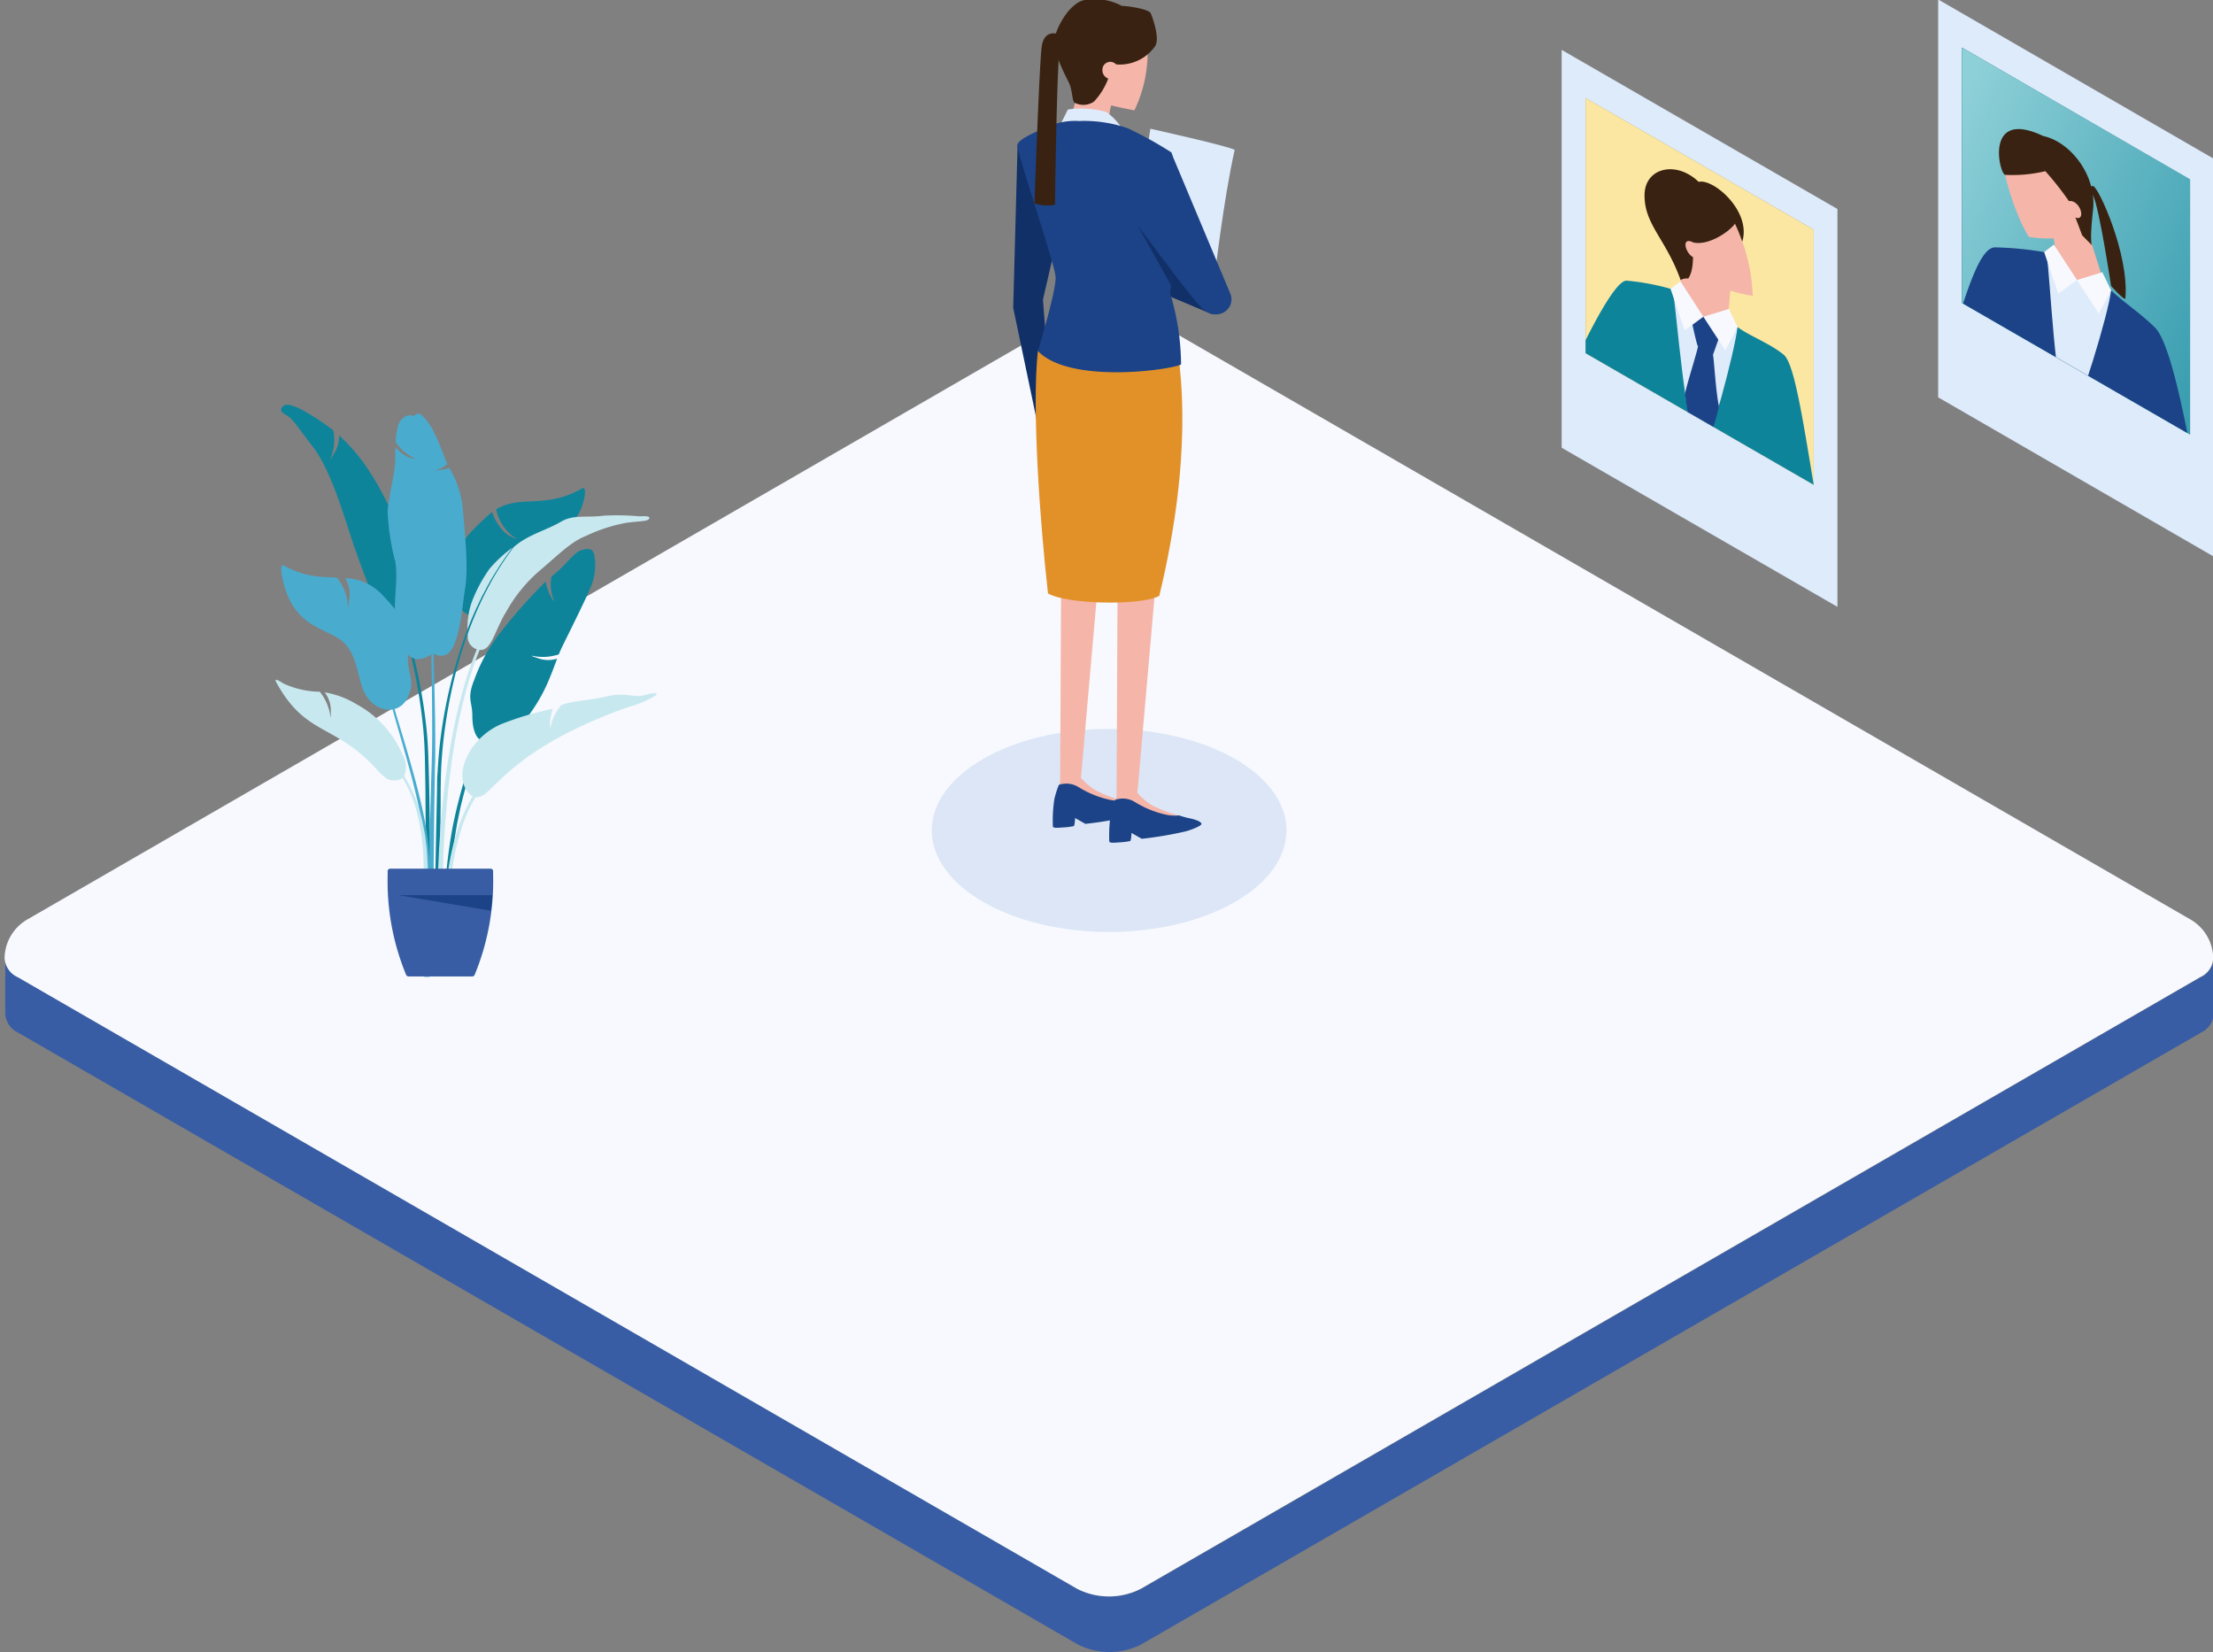 <svg xmlns="http://www.w3.org/2000/svg" xmlns:xlink="http://www.w3.org/1999/xlink" width="209" height="156" viewBox="0 0 209 156">
  <rect x="0" y="0" width="209" height="156" fill="#808080" stroke="none"/>
  <defs>
    <linearGradient id="linear-gradient" y1="0.5" x2="1" y2="0.5" gradientUnits="objectBoundingBox">
      <stop offset="0" stop-color="#0e849b"/>
      <stop offset="1" stop-color="#8ed0d8"/>
    </linearGradient>
    <clipPath id="clip-path">
      <rect id="長方形_1816" data-name="長方形 1816" width="209" height="156" transform="translate(0 19.667)" fill="#a9a9a9"/>
    </clipPath>
    <clipPath id="clip-path-2">
      <path id="パス_17020" data-name="パス 17020" d="M362.847,477.241,341.3,464.81V440.7l21.547,12.446Z" transform="translate(-341.3 -440.7)" fill="url(#linear-gradient)"/>
    </clipPath>
    <linearGradient id="linear-gradient-3" x1="1.539" y1="1.308" x2="0.007" y2="0.116" xlink:href="#linear-gradient"/>
    <clipPath id="clip-path-3">
      <path id="パス_17032" data-name="パス 17032" d="M339.687,480.326,318.14,467.895V443.8l21.547,12.431Z" transform="translate(-318.14 -443.8)" fill="none"/>
    </clipPath>
  </defs>
  <g id="マスクグループ_20" data-name="マスクグループ 20" transform="translate(0 -19.667)" clip-path="url(#clip-path)">
    <g id="グループ_2917" data-name="グループ 2917">
      <g id="back" transform="translate(0.497 110.205)">
        <path id="パス_15700" data-name="パス 15700" d="M537.417,169.18v5.249a2.134,2.134,0,0,1-1.25,1.745L436.151,233.91a6.61,6.61,0,0,1-6.046,0L330.09,176.174a2.134,2.134,0,0,1-1.25-1.745V169.18a2.1,2.1,0,0,0,1.25,1.745l100.015,57.736a6.61,6.61,0,0,0,6.046,0l100.015-57.736A2.1,2.1,0,0,0,537.417,169.18Z" transform="translate(-328.84 -169.18)" fill="#385da4"/>
        <path id="パス_25345" data-name="パス 25345" d="M328.8,186.067a2.1,2.1,0,0,0,1.25,1.745l100.015,57.736a6.61,6.61,0,0,0,6.046,0L536.13,187.812a2.1,2.1,0,0,0,1.25-1.745,4.281,4.281,0,0,0-2.143-3.71l-100-57.75a4.3,4.3,0,0,0-4.3,0l-100,57.75a4.281,4.281,0,0,0-2.143,3.71Z" transform="translate(-328.859 -186.067)" fill="#f7f9fe"/>
      </g>
      <g id="グループ_2920" data-name="グループ 2920" transform="translate(88 19.618)">
        <path id="パス_15968" data-name="パス 15968" d="M226.2,284.737c0,5.295-7.5,9.592-16.759,9.592s-16.744-4.3-16.744-9.592,7.5-9.577,16.744-9.577C218.7,275.16,226.2,279.457,226.2,284.737Z" transform="translate(-192.7 -206.277)" fill="#719ed9" opacity="0.2"/>
        <g id="グループ_1446" data-name="グループ 1446" transform="translate(7.689)">
          <path id="パス_15969" data-name="パス 15969" d="M202.1,235.72a19.266,19.266,0,0,1-1,3.361c-.506.875,3.883,1.182,3.883,1.182s-.215-2.532.414-3.33-3.315-1.212-3.315-1.212Z" transform="translate(-195.917 -227.366)" fill="#f5b5a9"/>
          <path id="パス_15970" data-name="パス 15970" d="M208.7,234.424a12.7,12.7,0,0,1-1.243,5.97c-2.793-.552-4.236-.875-5.279-2.118-1.028-1.243-2.041-4.6-.506-6.354s6.538-1.3,7.014,2.5Z" transform="translate(-196.011 -229.922)" fill="#f5b5a9"/>
          <path id="パス_15971" data-name="パス 15971" d="M201.375,237.083a8.715,8.715,0,0,1,3.653.23,5.436,5.436,0,0,1,1.6,1.765c.445.645-6.154-.138-6.154-.138l.921-1.857Z" transform="translate(-196.234 -226.688)" fill="#deebfb"/>
          <path id="パス_15972" data-name="パス 15972" d="M206.624,230.88c.952.046,2.563.353,2.716.691s.967,2.532.353,3.208a4.083,4.083,0,0,1-3.637,1.627c-1.934-.215-.721,1.335-.721,1.335a6.57,6.57,0,0,1-1.351,2.179,1.783,1.783,0,0,1-1.826.107c-.246-.138-.184-1.166-.552-1.918s-1.565-2.977-1.335-4.174,1.535-3.484,2.947-3.622a5.405,5.405,0,0,1,3.392.568Z" transform="translate(-196.357 -230.277)" fill="#392211"/>
          <path id="パス_15973" data-name="パス 15973" d="M204.382,235.662a.827.827,0,0,1-1.182-.783.742.742,0,0,1,1.289-.522l-.107,1.3Z" transform="translate(-194.774 -228.229)" fill="#f5b5a9"/>
          <path id="パス_15974" data-name="パス 15974" d="M198.124,239.225l-.414,15.393,2.225,10.62s1.335-.936,1.351-1.2-.767-10.19-.767-10.19l1.934-8.364-4.328-6.277Z" transform="translate(-197.71 -225.5)" fill="#113068"/>
          <path id="パス_15975" data-name="パス 15975" d="M204.207,266l-1.642,18.754s-1.044,1.136-1.964.307l.092-19.215,3.514.154Z" transform="translate(-196.165 -211.255)" fill="#f5b5a9"/>
          <path id="パス_15976" data-name="パス 15976" d="M200.52,278.84a1.706,1.706,0,0,1,1.473.215,9.572,9.572,0,0,0,3.069,1.274,6.036,6.036,0,0,0,1.489,0,13.945,13.945,0,0,1-2.548-.982,5.774,5.774,0,0,1-1.381-1.166l-1.964.307c-.046.138-.077.246-.123.353Z" transform="translate(-196.207 -204.662)" fill="#f5b5a9"/>
          <path id="パス_15977" data-name="パス 15977" d="M200.171,282.6c.046.138.522.092.936.061a6.594,6.594,0,0,0,1.013-.123c.107-.015.138-.767.138-.767l.967.552a34.942,34.942,0,0,0,4.1-.691c.614-.153,1.642-.568,1.535-.752-.092-.2-.552-.384-1.258-.522a7.215,7.215,0,0,1-.844-.246,3.951,3.951,0,0,1-1.289-.077,9.448,9.448,0,0,1-2.885-1.182,2.181,2.181,0,0,0-1.857-.215,8.337,8.337,0,0,0-.43,1.351,13.429,13.429,0,0,0-.138,2.594Z" transform="translate(-196.411 -204.476)" fill="#1c4387"/>
          <path id="パス_15978" data-name="パス 15978" d="M207.677,266.933l-1.642,18.754s-1.044,1.136-1.964.307l.092-19.215,3.514.154Z" transform="translate(-194.309 -210.758)" fill="#f5b5a9"/>
          <path id="パス_15979" data-name="パス 15979" d="M203.99,279.76a1.706,1.706,0,0,1,1.473.215,9.573,9.573,0,0,0,3.069,1.274,6.037,6.037,0,0,0,1.489,0,13.946,13.946,0,0,1-2.548-.982,5.773,5.773,0,0,1-1.381-1.166l-1.964.307c-.046.138-.077.246-.123.353Z" transform="translate(-194.352 -204.17)" fill="#f5b5a9"/>
          <path id="パス_15980" data-name="パス 15980" d="M203.641,283.517c.046.138.522.092.936.061a6.594,6.594,0,0,0,1.013-.123c.107-.015.138-.767.138-.767l.967.552a34.942,34.942,0,0,0,4.1-.691c.614-.153,1.642-.568,1.535-.752-.092-.2-.552-.384-1.258-.522a7.217,7.217,0,0,1-.844-.246,3.951,3.951,0,0,1-1.289-.077,9.447,9.447,0,0,1-2.885-1.182,2.18,2.18,0,0,0-1.857-.215,8.333,8.333,0,0,0-.43,1.351,13.429,13.429,0,0,0-.138,2.594Z" transform="translate(-194.555 -203.984)" fill="#1c4387"/>
          <path id="パス_15981" data-name="パス 15981" d="M212.593,252.222c.077,1.535,1.458,9.208-1.826,22.806-1.719.951-8.748.813-10.513-.23-.737-6.523-1.55-17.542-.952-22.9l13.275.322Z" transform="translate(-196.97 -218.714)" fill="#e29129"/>
          <path id="パス_15982" data-name="パス 15982" d="M206.786,238.23s7.474,1.658,7.965,2c-1.059,4.665-1.918,12.2-1.918,12.2l-7.873-2.793,1.826-11.388Z" transform="translate(-193.833 -226.024)" fill="#deebfb"/>
          <path id="パス_15983" data-name="パス 15983" d="M211.682,251.495l-4.942-2.087.2-3.208,4.988,1.274Z" transform="translate(-192.882 -221.762)" fill="#113068"/>
          <path id="パス_15984" data-name="パス 15984" d="M203.925,237.75a12.67,12.67,0,0,1,4.466.691,36.367,36.367,0,0,1,4.082,2.256c.522.537.4,8.625-.077,13.337a23.58,23.58,0,0,1,1.028,6.676c-.031.384-10.313,2.072-13.521-1.228,0,0,1.719-5.648,1.673-6.968-.046-1.228-3.653-11.694-3.607-12.493.046-.721,3.315-1.872,3.791-2.056a6.287,6.287,0,0,1,2.149-.2Z" transform="translate(-197.571 -226.281)" fill="#1c4387"/>
          <path id="パス_15985" data-name="パス 15985" d="M208.527,239.67s5,11.909,5.6,13.352-1.289,2.885-2.809,1.243-5.97-7.72-5.97-7.72Z" transform="translate(-193.625 -225.254)" fill="#1c4387"/>
          <path id="パス_15986" data-name="パス 15986" d="M201.537,232.514c-.844-.338-1.581-.169-1.811.936s-.706,14.963-.706,14.963a3.589,3.589,0,0,0,1.934.123S201.138,233.282,201.537,232.514Z" transform="translate(-197.01 -229.163)" fill="#392211"/>
          <path id="パス_15987" data-name="パス 15987" d="M205.35,244.15l3.284,4.374-.107,1.32Z" transform="translate(-193.625 -222.858)" fill="#113068"/>
        </g>
      </g>
      <g id="グループ_2930" data-name="グループ 2930" transform="translate(26.025 57.896)">
        <g id="グループ_1441" data-name="グループ 1441">
          <path id="パス_15930" data-name="パス 15930" d="M174.863,251.319a48.069,48.069,0,0,0-1.32-7.336,27.245,27.245,0,0,0-3.7-7.858,17.127,17.127,0,0,0-2.517-2.87,3.056,3.056,0,0,1-.537,1.811s-.445.783-.276.384a4.488,4.488,0,0,0,.353-2,2.645,2.645,0,0,0-.092-.675,21.532,21.532,0,0,0-2.425-1.642c-2.225-1.32-2.379-.537-2.379-.537s-.414.322.307.706c.706.384.875.844,2.563,3.008s2.947,6.523,3.775,9.024,2.962,7.888,2.962,7.888.721,2.471,2.379,2.041c1.059-.276,1.074-.675.905-1.964Z" transform="translate(-161.331 -230.37)" fill="#0e849b"/>
          <path id="パス_15931" data-name="パス 15931" d="M163.19,231.525a21.742,21.742,0,0,1,2.026,2.425,30.232,30.232,0,0,1,1.75,2.64c.537.905,1.059,1.826,1.535,2.762s.936,1.888,1.366,2.855.829,1.934,1.212,2.931l.276.737.276.737c.169.506.353,1,.506,1.5.66,2.01,1.228,4.036,1.7,6.093a50.512,50.512,0,0,1,1.044,6.246c.107,1.059.153,2.118.184,3.161.031,1.059.061,2.1.077,3.161.077,4.22.107,8.441.123,12.661h-.491q.046-6.331,0-12.646c0-1.059-.031-2.1-.046-3.161s-.061-2.1-.153-3.146a50.57,50.57,0,0,0-.982-6.231c-.445-2.057-1-4.1-1.642-6.093-.153-.506-.322-1-.491-1.5l-.261-.752-.276-.737c-.368-.982-.767-1.964-1.166-2.931-.414-.967-.859-1.918-1.335-2.87-.476-.936-.982-1.872-1.5-2.778-.537-.905-1.1-1.8-1.719-2.64a21.768,21.768,0,0,0-2.01-2.44Z" transform="translate(-160.616 -229.76)" fill="#0e849b"/>
          <path id="パス_15932" data-name="パス 15932" d="M184.458,235.551a8.471,8.471,0,0,1-3.407,1.09c-1.55.215-3.131-.061-4.665.859a4.419,4.419,0,0,0,1.8,2.7c.353.261-.445-.169-.445-.169s-.66-.184-1.412-1.535a3.235,3.235,0,0,1-.307-.752c-.153.123-.307.246-.476.4-1.78,1.673-2.977,2.732-2.716,4.7s-.66,2.409.169,3.9c.844,1.489,3.3,1.12,4.205-.568.6-1.1,1-3.9,2.471-5.049,2.839-2.21,4.174-1.75,4.9-4.144.4-1.32.169-1.658-.138-1.412Z" transform="translate(-155.563 -227.631)" fill="#0e849b"/>
          <path id="パス_15933" data-name="パス 15933" d="M173.813,248.406c.184-2.333-.645-3.53-2.471-5.433a5,5,0,0,0-3.438-1.519,2.942,2.942,0,0,1,.338,2.225s-.077.905-.092.46a4.378,4.378,0,0,0-.522-1.964,4.233,4.233,0,0,0-.522-.767c-.506-.015-1-.031-1.473-.077a8.321,8.321,0,0,1-3.438-1.013c-.322-.276-.506.123-.092,1.688,1.028,3.929,3.729,4.128,5.341,5.264s1.627,3.7,2.271,4.988c.967,1.949,3.33,2.21,4.113.414s-.153-1.918.015-4.251Z" transform="translate(-161.325 -225.094)" fill="#49accf"/>
          <path id="パス_15934" data-name="パス 15934" d="M173.556,254.475a9.8,9.8,0,0,0-4.4-4.88,8.409,8.409,0,0,0-3.008-1.12,2.779,2.779,0,0,1,.583,1.765s0,.905-.046.476a4.628,4.628,0,0,0-.706-1.9,3.8,3.8,0,0,0-.292-.4,8.43,8.43,0,0,1-3.407-.767c-.522-.322-.936-.568-.691-.107,2.793,5.1,5.479,3.821,9.484,8.211a5.84,5.84,0,0,0,.89.829c.445.338,1.489.276,1.7-.23a2.187,2.187,0,0,0-.092-1.872Z" transform="translate(-161.513 -221.325)" fill="#c8e8ef"/>
          <path id="パス_15935" data-name="パス 15935" d="M175.721,247.481c.353-2.026-.031-5.479-.215-7.658a9,9,0,0,0-1.274-3.791,2.012,2.012,0,0,1-.767.169s-.875.215-.46.061a4.2,4.2,0,0,0,1.059-.583c-.061-.123-.123-.261-.184-.4a28.121,28.121,0,0,0-1.228-2.9s-.829-1.412-1.274-1.458-.353.353-.66.169c-.307-.169-1.059.215-1.274.829a6.576,6.576,0,0,0-.261,1.673,2.6,2.6,0,0,0,.338.445,4.211,4.211,0,0,0,1.519,1.12c.384.169-.43-.077-.43-.077s-.583-.046-1.458-1c0,.322-.015.66-.015,1.028,0,1.489-.506,2.916-.721,4.972a21.731,21.731,0,0,0,.721,4.788c.43,2.67-.767,4.788.813,8.18.952,2.041,2.747.46,2.747.46a1.173,1.173,0,0,0,1.1.2c.752-.169,1.105-1.412,1.366-2.548.261-1.151.43-2.962.568-3.745Z" transform="translate(-157.831 -230.077)" fill="#49accf"/>
          <path id="パス_15936" data-name="パス 15936" d="M176.864,246.5a14.091,14.091,0,0,1,3.407-4.205c1.75-1.489,2.809-2.594,4.22-3.161a15.381,15.381,0,0,1,3.729-1.228c1.3-.2,2.087-.123,2.256-.4.123-.184-.061-.276-.921-.23a22.9,22.9,0,0,0-3.346-.061c-1.75.215-2.87-.138-4.082.583S179.2,238.98,178,239.932a12.516,12.516,0,0,0-2.594,2.3,13.8,13.8,0,0,0-1.719,3.254,7.645,7.645,0,0,0-.338,3.054,1.243,1.243,0,0,0,.89,1.3c1.258.4,1.519-1.412,2.609-3.346Z" transform="translate(-155.198 -226.748)" fill="#c8e8ef"/>
          <path id="パス_15937" data-name="パス 15937" d="M170,231.805c.123.491.215,1,.307,1.5s.169,1.013.246,1.5q.23,1.519.414,3.039c.123,1.013.215,2.026.307,3.054.092,1.013.169,2.041.23,3.054.123,2.041.215,4.082.292,6.124s.138,4.082.184,6.124.092,4.082.077,6.123c0,.506,0,1.028-.031,1.535L172,265.4l-.046,3.054-.123,12.247h-.491l.246-12.247.077-3.054.046-1.535c.015-.506.031-1.013.046-1.535.031-2.041,0-4.082-.015-6.124-.031-2.041-.077-4.082-.123-6.123-.061-2.041-.123-4.082-.23-6.124-.046-1.013-.123-2.041-.2-3.054s-.169-2.026-.276-3.054c-.107-1.013-.23-2.026-.384-3.039l-.23-1.519c-.092-.506-.169-1.013-.292-1.5Z" transform="translate(-156.975 -229.611)" fill="#49accf"/>
          <path id="パス_15938" data-name="パス 15938" d="M162.26,241.06a.58.58,0,0,0,.107.123l.138.092c.092.046.2.107.292.154l.6.276c.4.184.8.368,1.182.583a12.35,12.35,0,0,1,2.179,1.473,8.987,8.987,0,0,1,.936.936l.414.506.414.522a21,21,0,0,1,1.489,2.179,21.893,21.893,0,0,1,2.149,4.819c.491,1.688,1.013,3.361,1.5,5.049s.952,3.376,1.335,5.111c.184.859.338,1.734.46,2.609a25.461,25.461,0,0,1,.2,2.64c.046,1.765.061,3.515.061,5.279,0,1.75-.031,3.514-.061,5.264h-.491c.061-1.765.092-3.515.123-5.279.031-1.75.031-3.514,0-5.264a24.54,24.54,0,0,0-.153-2.609c-.107-.859-.261-1.734-.43-2.578-.353-1.719-.8-3.407-1.274-5.1s-.982-3.376-1.443-5.065a21.138,21.138,0,0,0-2.072-4.8,23.421,23.421,0,0,0-1.458-2.179l-.4-.522-.414-.506a7.571,7.571,0,0,0-.921-.936,12.274,12.274,0,0,0-2.149-1.5c-.384-.215-.783-.414-1.166-.6l-.6-.276a2.665,2.665,0,0,1-.292-.154l-.138-.092a.213.213,0,0,1-.107-.123Z" transform="translate(-161.113 -224.654)" fill="#49accf"/>
          <path id="パス_15939" data-name="パス 15939" d="M185.138,235.88a8.677,8.677,0,0,1-2.057,1.9c-.783.522-1.627.936-2.409,1.443a7.553,7.553,0,0,0-1.12.829,4.944,4.944,0,0,0-.491.491c-.077.092-.154.184-.23.261a3.363,3.363,0,0,0-.215.276c-.552.752-1.074,1.535-1.55,2.333-.246.4-.46.813-.691,1.228l-.322.629c-.107.215-.2.414-.307.629q-.6,1.266-1.1,2.578a40.8,40.8,0,0,0-1.611,5.371,48.24,48.24,0,0,0-.921,5.525c-.092.921-.169,1.857-.2,2.793-.015.46-.015.936-.031,1.4v1.412l-.107,11.234h-.491l.23-11.249.031-1.412c0-.476,0-.936.046-1.412q.069-1.4.23-2.809a45.052,45.052,0,0,1,1-5.54,43.533,43.533,0,0,1,1.673-5.371c.338-.875.721-1.734,1.136-2.578.107-.215.2-.43.322-.629l.322-.629c.23-.414.46-.813.706-1.212.491-.8,1.013-1.581,1.581-2.333.061-.092.154-.184.215-.276l.23-.276c.169-.169.322-.338.506-.491a7.408,7.408,0,0,1,1.136-.829c.8-.491,1.642-.89,2.425-1.412a9.277,9.277,0,0,0,2.072-1.872Z" transform="translate(-156.29 -227.424)" fill="#0e849b"/>
          <path id="パス_15940" data-name="パス 15940" d="M161.89,247.631a12.705,12.705,0,0,0,2.824,2.379c1.059.645,2.164,1.182,3.269,1.75.552.276,1.09.583,1.627.89l.4.246a3.373,3.373,0,0,1,.384.261l.384.261c.123.092.246.184.368.292a8.783,8.783,0,0,1,.706.614l.092.077.077.077.169.169c.107.107.215.215.322.338l.307.353.153.184.138.184.276.384a1.216,1.216,0,0,1,.123.2l.123.2a13.4,13.4,0,0,1,1.412,3.468c.169.6.261,1.212.384,1.826.077.614.169,1.243.2,1.857a43.236,43.236,0,0,1-.169,7.459l-.491-.046a43.952,43.952,0,0,0,.292-7.382c-.015-.614-.107-1.228-.169-1.842-.092-.6-.184-1.212-.338-1.811a12.269,12.269,0,0,0-1.32-3.407l-.107-.2s-.077-.138-.123-.2l-.261-.384-.123-.184-.138-.184-.292-.353c-.092-.123-.215-.23-.307-.338l-.153-.169-.077-.077-.092-.077c-.23-.2-.445-.414-.691-.614-.123-.092-.23-.2-.353-.292l-.368-.276c-.123-.092-.246-.169-.384-.261l-.384-.246q-.783-.483-1.611-.921c-1.09-.583-2.195-1.151-3.238-1.811a12.085,12.085,0,0,1-2.793-2.425Z" transform="translate(-161.311 -221.157)" fill="#c8e8ef"/>
          <path id="パス_15941" data-name="パス 15941" d="M189.835,237.447a19.867,19.867,0,0,0-2.993.6c-.246.077-.491.153-.721.23l-.706.276c-.46.2-.936.4-1.381.645a14.545,14.545,0,0,0-2.532,1.688c-.2.154-.384.322-.568.491s-.384.338-.552.522l-.537.552c-.169.184-.338.384-.491.568-.077.092-.169.184-.246.292l-.23.307-.46.6-.43.629c-.077.107-.138.215-.215.322l-.2.322-.4.645-.368.675-.184.338c-.061.107-.107.23-.169.338l-.322.691A34.776,34.776,0,0,0,174.1,253.9a53.165,53.165,0,0,0-1.212,5.955c-.031.246-.077.506-.107.752l-.092.752c-.061.506-.138,1.013-.184,1.5l-.153,1.519-.123,1.519c-.015.246-.046.506-.061.752l-.046.767c-.031.506-.061,1.013-.077,1.519-.031,1.013-.077,2.026-.077,3.039,0,.506,0,1.013-.015,1.519v1.519c0,.506.031,1.013.061,1.519.015.246.031.506.061.752a2.458,2.458,0,0,0,.046.353.65.65,0,0,0,.031.169c0,.031,0,.046.015.061h0v-.015l-.031-.031c-.031,0,0-.031-.138-.046v.491c-.153-.015-.123-.046-.153-.061l-.046-.046c0-.015-.031-.046-.046-.061,0-.031-.031-.046-.031-.077,0-.046-.031-.077-.031-.123-.015-.077-.031-.138-.046-.215a3.584,3.584,0,0,1-.061-.4c-.031-.261-.046-.522-.061-.767-.031-.506-.031-1.028-.046-1.535v-1.535c0-.506.015-1.013.031-1.535,0-1.013.061-2.041.107-3.054.015-.506.061-1.013.092-1.519l.046-.767c0-.261.046-.506.061-.767l.138-1.519.169-1.519c.046-.506.123-1.013.2-1.519l.107-.752c.031-.246.077-.506.123-.752a56.849,56.849,0,0,1,1.274-5.985,36.182,36.182,0,0,1,2.1-5.74l.338-.691c.061-.107.107-.23.169-.338l.184-.338.368-.675.4-.645.2-.322c.061-.107.138-.215.215-.322l.445-.629c.153-.2.307-.4.476-.6l.23-.307.246-.292c.169-.184.338-.384.506-.568l.537-.537a6.194,6.194,0,0,1,.568-.522c.184-.169.384-.338.583-.491a15.515,15.515,0,0,1,2.548-1.673c.445-.246.921-.445,1.381-.645l.721-.261.737-.23a18.057,18.057,0,0,1,2.993-.568Z" transform="translate(-156.183 -226.627)" fill="#c8e8ef"/>
          <path id="パス_15942" data-name="パス 15942" d="M185.2,239.714c-.184-.445-.368-.568-1.12-.4s-1.5,1.412-2.809,2.44a.276.276,0,0,1-.107.077c-.031.153-.046.322-.061.476a3.873,3.873,0,0,0,.292,1.78c.123.307-.614-.629-.767-1.78a49.162,49.162,0,0,0-4.082,4.558,16,16,0,0,0-2.686,4.758c-.706,1.765-.169,2-.169,3.376s.4,2.01.645,2.179a1.738,1.738,0,0,0,1.9.169,6.151,6.151,0,0,0,2.133-1.581,16.021,16.021,0,0,0,2.609-4.3c.307-.752.506-1.3.721-1.872a2.838,2.838,0,0,1-1.826-.046s-.905-.292-.46-.215a4.651,4.651,0,0,0,2.149-.061,2.04,2.04,0,0,0,.292-.077c.107-.276.246-.568.4-.89.552-1.12,2.379-4.773,2.732-5.755a5.235,5.235,0,0,0,.2-2.839Z" transform="translate(-155.107 -225.626)" fill="#0e849b"/>
          <path id="パス_15943" data-name="パス 15943" d="M185.488,239.65a19.37,19.37,0,0,1-1.044,2.21c-.4.721-.813,1.412-1.258,2.087s-.921,1.335-1.366,2.026c-.445.675-.875,1.381-1.289,2.072-.829,1.4-1.642,2.809-2.44,4.22-.4.706-.8,1.412-1.212,2.118l-.292.537-.154.261-.138.276-.276.537c-.092.184-.169.368-.261.552-.353.737-.66,1.489-.952,2.241-.276.767-.537,1.519-.767,2.3s-.43,1.565-.614,2.348c-.169.8-.338,1.581-.46,2.379a46.112,46.112,0,0,0-.537,4.834c-.046.813-.077,1.611-.077,2.425s0,1.627.077,2.425l-.491.046c-.046-.829-.046-1.642-.046-2.456s.046-1.642.107-2.456c.123-1.627.322-3.254.6-4.865.138-.8.322-1.611.506-2.394.2-.8.4-1.581.645-2.363.23-.783.522-1.55.813-2.317.307-.752.614-1.519.982-2.241.092-.184.169-.368.276-.552l.292-.537.138-.276.153-.261.307-.537c.414-.691.829-1.4,1.228-2.1.813-1.412,1.642-2.809,2.486-4.205.43-.691.859-1.381,1.32-2.057.445-.675.936-1.335,1.4-2.01s.89-1.366,1.289-2.072a18.161,18.161,0,0,0,1.074-2.195Z" transform="translate(-155.964 -225.408)" fill="#0e849b"/>
          <path id="パス_15944" data-name="パス 15944" d="M190.168,248.309c-1.044.276-1.657-.338-3.53.107-1.734.414-3.223.384-4.3.829a2.062,2.062,0,0,0-.169.215,4.294,4.294,0,0,0-.829,1.842c-.061.322-.153-.675.215-1.719a29.373,29.373,0,0,0-4.819,1.427c-3.131,1.3-4.819,5.049-2.947,6.707.629.552,1.4-.123,1.4-.123,1.427-1.182,3.99-4.788,13.383-8.134a10.675,10.675,0,0,0,2.624-1.09c.4-.307.046-.353-1.013-.077Z" transform="translate(-155.365 -220.884)" fill="#c8e8ef"/>
          <path id="パス_15945" data-name="パス 15945" d="M190.522,248.63a33.9,33.9,0,0,0-4.282,1.166q-1.059.368-2.072.783c-.691.276-1.351.6-2.01.921a22.592,22.592,0,0,0-3.76,2.333,14.915,14.915,0,0,0-3.085,3.131c-.107.153-.2.307-.307.46l-.153.23c-.046.077-.092.153-.138.246l-.276.476c-.077.169-.153.338-.23.491l-.123.246c-.031.077-.061.169-.107.261-.061.169-.138.338-.2.506s-.123.338-.184.522l-.169.522a25.885,25.885,0,0,0-.875,4.313,38.438,38.438,0,0,0,.046,8.809l-.491.061a39.369,39.369,0,0,1,.077-8.917,24.771,24.771,0,0,1,.936-4.359l.184-.537c.061-.169.123-.353.2-.522.061-.169.138-.353.215-.522.031-.092.077-.169.107-.261l.123-.246c.077-.169.169-.338.246-.506l.276-.491c.046-.077.092-.169.138-.246l.153-.23.322-.46a15.745,15.745,0,0,1,3.177-3.131,23.523,23.523,0,0,1,3.821-2.287c.675-.322,1.351-.614,2.041-.89s1.381-.522,2.087-.752a32.1,32.1,0,0,1,4.3-1.1Z" transform="translate(-155.965 -220.606)" fill="#c8e8ef"/>
        </g>
        <g id="グループ_1442" data-name="グループ 1442" transform="translate(10.585 43.801)">
          <path id="パス_15946" data-name="パス 15946" d="M168.64,258.91a.236.236,0,0,0-.23.23v.414a23.085,23.085,0,0,0,1.75,9.392.241.241,0,0,0,.215.138h6.031a.231.231,0,0,0,.215-.138,23.139,23.139,0,0,0,1.75-9.392v-.414a.236.236,0,0,0-.23-.23h-9.484Z" transform="translate(-168.41 -258.91)" fill="#385da4"/>
          <path id="パス_15947" data-name="パス 15947" d="M177.935,260.54H169.08l8.732,1.473C177.874,261.538,177.9,261.046,177.935,260.54Z" transform="translate(-168.052 -258.038)" fill="#1c4387"/>
        </g>
      </g>
      <g id="グループ_2931" data-name="グループ 2931" transform="translate(183.045 19.618)">
        <path id="パス_17009" data-name="パス 17009" d="M339.84,437.74v37.57l26.029,15.04V452.78Zm23.788,41.084-21.547-12.446V442.283l21.547,12.446Z" transform="translate(-339.84 -437.74)" fill="#deebfb"/>
        <g id="グループ_1618" data-name="グループ 1618" transform="translate(2.241 4.543)">
          <path id="パス_17010" data-name="パス 17010" d="M362.847,477.241,341.3,464.81V440.7l21.547,12.446Z" transform="translate(-341.3 -440.7)" fill="url(#linear-gradient)"/>
          <g id="グループ_1617" data-name="グループ 1617" clip-path="url(#clip-path-2)">
            <path id="パス_17011" data-name="パス 17011" d="M362.847,477.241,341.3,464.81V440.7l21.547,12.446Z" transform="translate(-341.3 -440.7)" fill="url(#linear-gradient-3)"/>
            <g id="グループ_1616" data-name="グループ 1616" transform="translate(-2.609 7.695)">
              <path id="パス_17012" data-name="パス 17012" d="M365.352,481.014,339.6,467.094c2.624-8.441,4.021-14.15,5.771-14.1a31.374,31.374,0,0,1,4.6.445,9.913,9.913,0,0,1,3.821,1.443c1.719,1,1.228.952,2.5,2.164,1.182,1.136,2.793,2.164,4.159,3.53,1.6,1.581,3.3,10.5,4.88,20.442Z" transform="translate(-339.6 -441.824)" fill="#1c4387"/>
              <path id="パス_17013" data-name="パス 17013" d="M348.615,455.7a12.224,12.224,0,0,1-2.348-.138c-1.166-1.826-2.517-5.924-2.425-7.535.107-1.9,3.054-2.548,5.586,0,2.87,2.87,2.456,4.972,2.517,7.367l1.657,5.218-4.3-1.228-.706-3.7Z" transform="translate(-337.334 -445.376)" fill="#f5b5a9"/>
              <path id="パス_17014" data-name="パス 17014" d="M347.984,449.683a13.4,13.4,0,0,1-3.821.353c-.568-.107-1.964-6.308,3.591-3.668,2.64.568,5.065,3.791,4.712,6.968s-.092,3.361-.092,3.361l-.936-.952-1.182-3.131a29.159,29.159,0,0,0-2.287-2.916Z" transform="translate(-337.471 -445.714)" fill="#392211"/>
              <path id="パス_17015" data-name="パス 17015" d="M347.88,450.142c1.166-.138,1.719,2.195.445,1.473" transform="translate(-335.173 -443.35)" fill="#f5b5a9"/>
              <path id="パス_17016" data-name="パス 17016" d="M349.458,449.221c.506.046,3.422,6.461,3.054,10.6-.031.307-1.351-1.166-1.351-1.166s-1.136-7.52-1.7-8.533S349.458,449.221,349.458,449.221Z" transform="translate(-334.464 -443.841)" fill="#392211"/>
              <path id="パス_17017" data-name="パス 17017" d="M352.608,456.89c-.23,2.225-3.023,11.28-3.99,12.769-1.412-3.867-1.7-13.475-2.118-16.375.691-.169,2.041,2.179,2.885,2.64C350.582,456.583,351.687,455.739,352.608,456.89Z" transform="translate(-335.911 -441.672)" fill="#deebfb"/>
              <path id="パス_17018" data-name="パス 17018" d="M350.774,454.52l-2.394.737,2.072,3.177,1.151-2.21Z" transform="translate(-334.905 -441.005)" fill="#f7f9fe"/>
              <path id="パス_17019" data-name="パス 17019" d="M347.281,452.82l2.179,3.346-1.765,1.289-1.335-3.929Z" transform="translate(-335.985 -441.914)" fill="#f7f9fe"/>
            </g>
          </g>
        </g>
      </g>
      <g id="グループ_2932" data-name="グループ 2932" transform="translate(147.486 24.376)">
        <path id="パス_17021" data-name="パス 17021" d="M316.67,440.84v37.57l26.044,15.025v-37.57Zm23.8,41.069-21.547-12.431V445.383l21.547,12.431Z" transform="translate(-316.67 -440.84)" fill="#deebfb"/>
        <g id="グループ_1621" data-name="グループ 1621" transform="translate(2.256 4.543)" clip-path="url(#clip-path-3)">
          <path id="パス_17022" data-name="パス 17022" d="M339.687,480.326,318.14,467.895V443.8l21.547,12.431Z" transform="translate(-318.14 -443.8)" fill="#fbe7a1"/>
          <g id="グループ_1620" data-name="グループ 1620" transform="translate(-5.08 6.729)">
            <path id="パス_17023" data-name="パス 17023" d="M343.7,485.842,314.83,472.521c2.256-6.231,7.367-17.649,8.978-17.48a22.429,22.429,0,0,1,4.128.767,11.644,11.644,0,0,1,3.821,1.443c1.473.921,1.458,1.381,2.5,2.164,1.12.844,3.177,1.6,4.389,2.64C340.229,463.42,341.334,476.174,343.7,485.842Z" transform="translate(-314.83 -444.519)" fill="#0e849b"/>
            <path id="パス_17024" data-name="パス 17024" d="M329.618,459.155c-.23,2.225-2.624,11.2-3.591,12.677-1.412-3.867-2.1-13.4-2.517-16.3.691-.169,2.041,2.179,2.885,2.64,1.2.66,2.3-.184,3.223.967Z" transform="translate(-310.189 -444.26)" fill="#deebfb"/>
            <path id="パス_17025" data-name="パス 17025" d="M327.468,464.752a23.75,23.75,0,0,1-1.826,5.172,32.99,32.99,0,0,1-1.381-6.4c.292-1.258,1.013-3.484,1.228-4.42,0,0,1.136-.169,1.412.783.107.414.261,3.484.568,4.85Z" transform="translate(-309.788 -442.352)" fill="#1c4387"/>
            <path id="パス_17026" data-name="パス 17026" d="M324.72,458.036s.384,1.811.522,2.072a8.446,8.446,0,0,0,1.412.783l.6-1.7a4.018,4.018,0,0,0-1.489-1.9c-.614-.292-.967.4-1.028.752Z" transform="translate(-309.542 -443.356)" fill="#1c4387"/>
            <path id="パス_17027" data-name="パス 17027" d="M329.463,459.22a15.007,15.007,0,0,0,2.1.476,17.122,17.122,0,0,0-2.01-7.443c-1.335-2.21-5.08-4.328-6.369-2.64-1.458,1.918-.077,4.052,1.381,6.753l.414,4.5,4.174,1.75.292-3.422Z" transform="translate(-310.694 -447.747)" fill="#f5b5a9"/>
            <path id="パス_17028" data-name="パス 17028" d="M330.994,455.007a17.611,17.611,0,0,0-.675-1.657v-.031h0c-.6.829-2.563,2.1-3.929,1.78-.046,1.719,0,2.64-.491,3.407a1.162,1.162,0,0,0-.721.138h0c-1.4-3.9-3.422-5.218-3.407-8.011,0-2.563,2.947-3.33,5.111-1.258,1.4-.338,4.972,2.762,4.128,5.617Z" transform="translate(-311.119 -448.184)" fill="#392211"/>
            <path id="パス_17029" data-name="パス 17029" d="M325.043,452.737c-1.427-.721-.568,1.688.43,1.473" transform="translate(-309.773 -445.822)" fill="#f5b5a9"/>
            <path id="パス_17030" data-name="パス 17030" d="M327.8,456.78l-2.409.737,2.072,3.177,1.151-2.21Z" transform="translate(-309.184 -443.588)" fill="#f7f9fe"/>
            <path id="パス_17031" data-name="パス 17031" d="M324.306,455.08l2.164,3.346-1.765,1.289-1.335-3.929Z" transform="translate(-310.264 -444.497)" fill="#f7f9fe"/>
          </g>
        </g>
      </g>
    </g>
  </g>
</svg>
